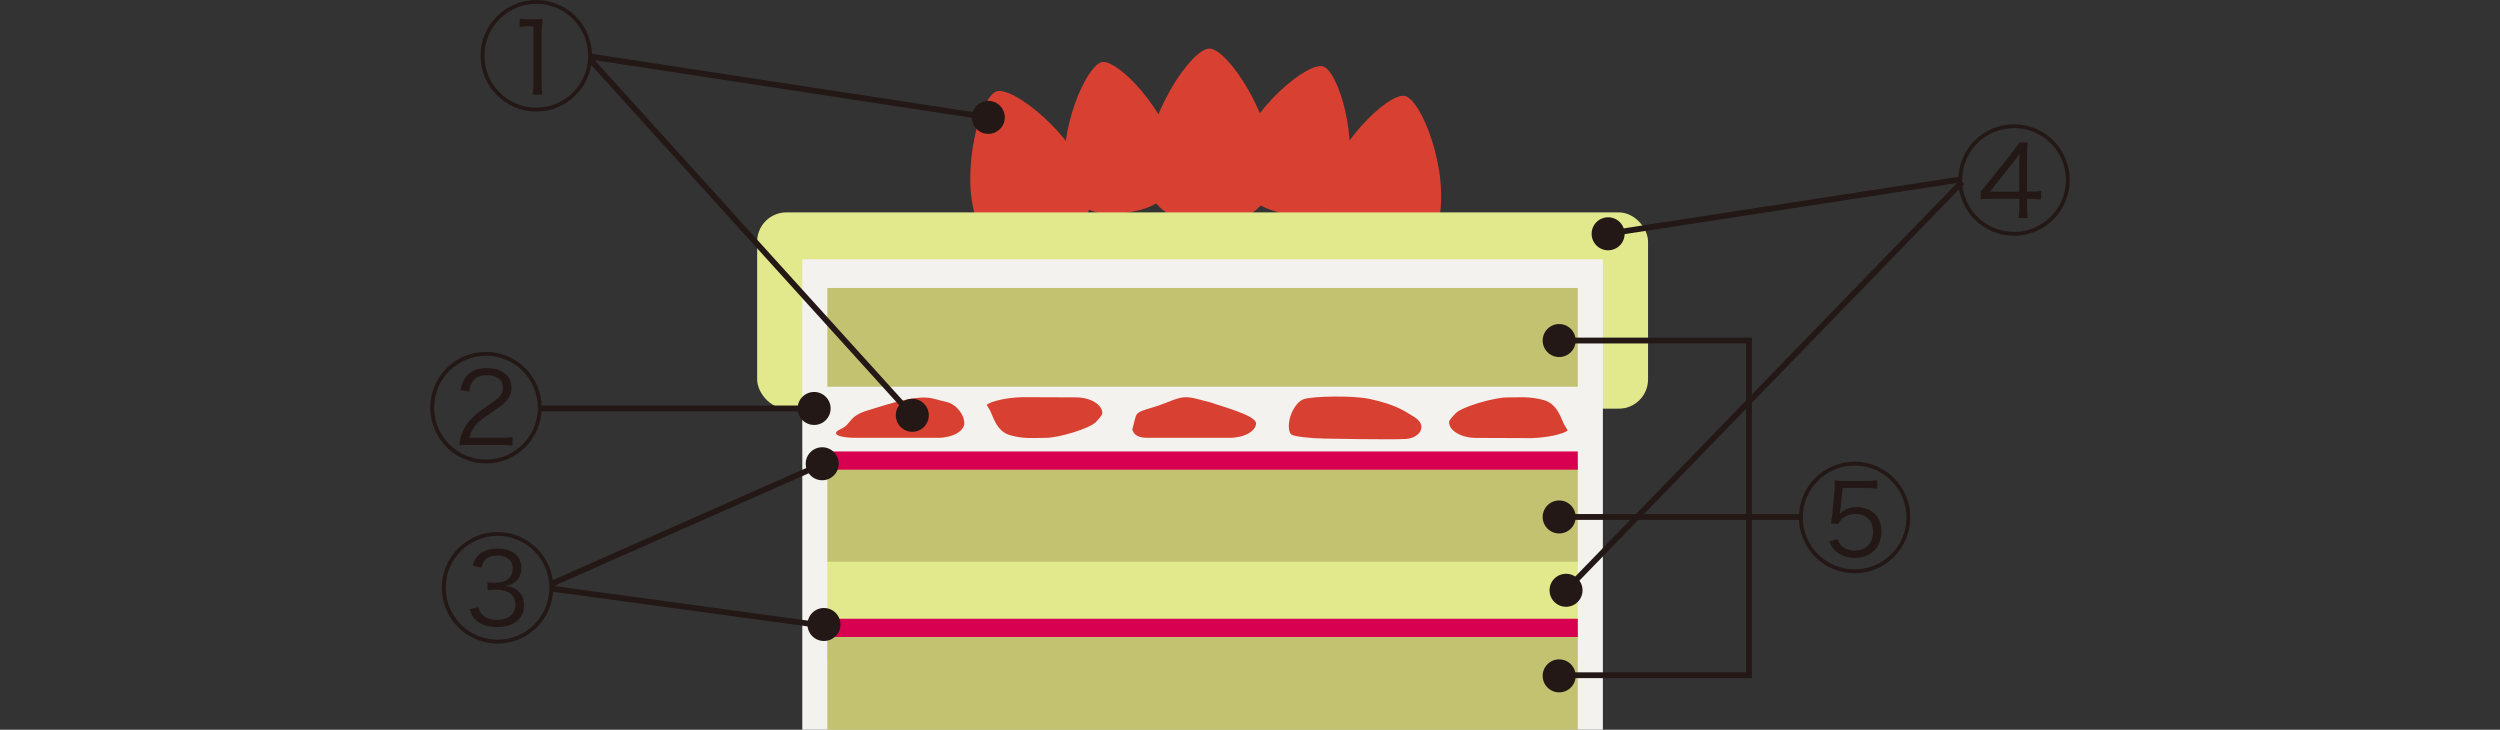<?xml version="1.0" encoding="UTF-8"?><svg id="b" xmlns="http://www.w3.org/2000/svg" viewBox="0 0 600 175.14"><rect x="0" y="0" width="600" height="175.14" fill="#333333" stroke="none"/><g id="c"><rect y="100.32" width="600" height="48.53" style="fill:#231815; opacity:0;"/><path d="M271.95,50.77c9.96-1.79,11.13-8.87,10.45-12.66-2.05-11.37-14.1-23.9-17.89-23.21-3.79.68-10.72,16.63-8.68,28,.68,3.79,4.25,10.01,14.21,8.22l1.9-.34Z" style="fill:#d84031;"/><path d="M307.82,51.27c9.68,2.94,13.95-2.82,15.07-6.51,3.36-11.06-1.66-27.7-5.35-28.82-3.69-1.12-17.12,9.91-20.48,20.97-1.12,3.68-.78,10.85,8.9,13.79l1.85.56Z" style="fill:#d84031;"/><path d="M252.29,58.35c10.15-3.36,10.32-10.94,9.04-14.8-3.84-11.59-18.31-22.9-22.17-21.62-3.86,1.28-8.74,18.99-4.9,30.58,1.28,3.86,5.94,9.84,16.09,6.48l1.94-.64Z" style="fill:#d84031;"/><path d="M291.36,53.44c11.54,0,14.29-7.71,14.29-12.1,0-13.18-11.01-29.68-15.4-29.68s-15.39,16.5-15.39,29.68c0,4.39,2.75,12.1,14.29,12.1h2.2Z" style="fill:#d84031;"/><path d="M330.02,61.08c10.45,2.25,14.44-4.2,15.3-8.18,2.57-11.94-4.18-29.02-8.16-29.87-3.98-.86-17.15,11.94-19.72,23.88-.86,3.98.14,11.5,10.59,13.74l2,.43Z" style="fill:#d84031;"/><rect x="181.72" y="50.97" width="213.81" height="47.11" rx="7.02" ry="7.02" style="fill:#e1e98c;"/><rect x="192.55" y="62.23" width="192.14" height="112.91" style="fill:#f3f2ee;"/><rect x="198.56" y="134.56" width="180.11" height="23.7" style="fill:#e1e98c;"/><rect x="198.56" y="151.44" width="180.11" height="23.7" style="fill:#c3c270;"/><rect x="198.56" y="111.11" width="180.11" height="23.7" style="fill:#c3c270;"/><rect x="198.56" y="69.11" width="180.11" height="23.7" style="fill:#c3c270;"/><rect x="198.56" y="148.5" width="180.11" height="4.37" style="fill:#d70051;"/><rect x="198.56" y="108.35" width="180.11" height="4.37" style="fill:#d70051;"/><path d="M245.22,95.33c-3.5.09-7.28.91-8.42,1.83l.75,1.26c.75,1.27,1.5,5.08,4.87,6.03,3.37.95,5.63.63,8.63.63s10.5-2.22,11.99-3.81c1.5-1.59,1.52-1.99,1.52-1.99.11-2.09-2.69-3.85-6.19-3.91l-13.16-.05Z" style="fill:#d84031;"/><path d="M367.62,105.14c3.59-.09,7.47-.91,8.64-1.83l-.77-1.26c-.77-1.27-1.54-5.08-5-6.03-3.46-.95-5.77-.63-8.85-.63s-10.77,2.22-12.3,3.81c-1.54,1.59-1.56,1.99-1.56,1.99-.11,2.09,2.75,3.85,6.35,3.91l13.5.05Z" style="fill:#d84031;"/><path d="M227.82,96.67c1.98.77,3.61,2.99,3.61,4.91s-2.87,3.5-6.37,3.5h-19.75c-3.5,0-6.33-.82-3.56-2.09,2.78-1.26,1.67-3.04,6.66-4.55,4.99-1.52,11.66-3.79,15.53-2.78l3.89,1Z" style="fill:#d84031;"/><path d="M290.81,96.67c1.98.77,10.64,2.99,10.64,4.91s-2.87,3.5-6.37,3.5h-19.75c-3.5,0-3.56-2.09-3.56-2.09,1.2-4.16.11-3.77,5.1-5.28,4.99-1.52,6.19-3.06,10.07-2.05l3.89,1Z" style="fill:#d84031;"/><path d="M310.04,104.34c-.82-.43-.97-2.46-.32-4.51,0,0,1.07-3.41,3.32-4.07,2.25-.67,11.63-.9,15.75,0,6.67,1.44,8.78,3.24,10.5,4.24,3.53,2.04,1.51,5.13-1.87,5.35-3.37.22-19.5-.09-19.5-.09-3.5-.06-7.05-.48-7.87-.91Z" style="fill:#d84031;"/><path d="M142.08,13.37c0,7.39-5.97,13.4-13.37,13.4s-13.37-6-13.37-13.4,6-13.37,13.37-13.37,13.37,5.97,13.37,13.37ZM116.26,13.37c0,6.89,5.58,12.47,12.45,12.47s12.45-5.58,12.45-12.47-5.58-12.45-12.45-12.45-12.45,5.58-12.45,12.45ZM124.72,4.52c.61.08.87.08,1.98.11h1.53c.67,0,.89,0,1.98-.11-.17,1.42-.22,2.74-.22,3.94v11.58c0,1.09.06,1.79.2,2.68h-2.37c.14-.95.2-1.59.2-2.68V6.33h-1.23c-.7,0-1.23.03-2.07.14v-1.95Z" style="fill:#231815;"/><rect x="188.72" y="-27.46" width="1.4" height="96.66" transform="translate(140.18 204.96) rotate(-81.31)" style="fill:#231815;"/><circle cx="237.19" cy="28.17" r="3.96" style="fill:#231815;"/><rect x="179.66" y="-.44" width="1.39" height="114.98" transform="translate(8.37 135.82) rotate(-42.16)" style="fill:#231815;"/><circle cx="218.95" cy="99.67" r="3.96" style="fill:#231815;"/><rect x="129.57" y="97.33" width="63.66" height="1.4" style="fill:#231815;"/><circle cx="195.39" cy="98.03" r="3.96" style="fill:#231815;"/><path d="M130,97.83c0,7.39-5.97,13.4-13.37,13.4s-13.37-6-13.37-13.4,6-13.37,13.37-13.37,13.37,5.97,13.37,13.37ZM104.19,97.83c0,6.89,5.58,12.47,12.45,12.47s12.45-5.58,12.45-12.47-5.58-12.45-12.45-12.45-12.45,5.58-12.45,12.45ZM112.87,106.79c-1.39,0-1.79.03-2.65.11.28-1.87.39-2.26.73-3.07.75-1.81,1.93-3.32,3.66-4.69.56-.47,1.09-.84,3.49-2.51,1.98-1.34,2.59-2.23,2.59-3.63,0-1.84-1.45-2.96-3.88-2.96-1.56,0-2.71.5-3.4,1.54-.45.64-.64,1.2-.81,2.37l-2.09-.33c.39-1.73.75-2.57,1.53-3.43,1.06-1.23,2.68-1.84,4.77-1.84,3.66,0,5.94,1.81,5.94,4.69,0,1.37-.5,2.48-1.56,3.54-.56.56-1.09.95-2.4,1.84-1.98,1.34-3.13,2.18-3.74,2.71-1.28,1.14-2.04,2.37-2.4,3.91h7.51c1.12,0,1.9-.03,2.85-.14v2.04c-1.06-.08-1.93-.14-2.87-.14h-7.26Z" style="fill:#231815;"/><rect x="163.27" y="113.66" width="1.39" height="63.83" transform="translate(-2.41 288.38) rotate(-82.24)" style="fill:#231815;"/><circle cx="197.75" cy="149.88" r="3.96" style="fill:#231815;"/><rect x="129.44" y="125.48" width="68.89" height="1.4" transform="translate(-37.03 77.07) rotate(-23.86)" style="fill:#231815;"/><circle cx="197.33" cy="111.3" r="3.96" style="fill:#231815;"/><path d="M132.78,141.06c0,7.39-5.97,13.4-13.37,13.4s-13.37-6-13.37-13.4,6-13.37,13.37-13.37,13.37,5.97,13.37,13.37ZM106.96,141.06c0,6.89,5.58,12.47,12.45,12.47s12.45-5.58,12.45-12.47-5.58-12.45-12.45-12.45-12.45,5.58-12.45,12.45ZM114.8,145.72c.34,1.14.67,1.65,1.37,2.18.81.59,1.81.87,3.07.87,2.74,0,4.44-1.37,4.44-3.63,0-2.37-1.62-3.6-4.74-3.6-.59,0-1.17.03-1.95.11v-1.9c.53.06,1.26.11,1.7.11.78,0,1.76-.17,2.43-.39,1.2-.42,1.95-1.62,1.95-3.13,0-1.84-1.42-3.01-3.71-3.01-1.2,0-2.18.31-2.79.89-.53.47-.75.95-1.03,2.01l-2.12-.47c.39-1.14.64-1.65,1.14-2.23,1.06-1.26,2.71-1.87,4.91-1.87,3.49,0,5.66,1.79,5.66,4.63,0,1.54-.59,2.79-1.67,3.54-.64.45-1.2.64-2.34.81,1.45.14,2.2.36,3.01,1,1.06.81,1.62,2.09,1.62,3.66,0,3.21-2.46,5.19-6.45,5.19-2.4,0-4.16-.64-5.36-1.95-.53-.56-.81-1.12-1.23-2.34l2.09-.47Z" style="fill:#231815;"/><path d="M496.73,43.19c0,7.39-5.97,13.4-13.37,13.4s-13.37-6-13.37-13.4,6-13.37,13.37-13.37,13.37,5.97,13.37,13.37ZM470.92,43.19c0,6.89,5.58,12.47,12.45,12.47s12.45-5.58,12.45-12.47-5.58-12.45-12.45-12.45-12.45,5.58-12.45,12.45ZM475.36,45.92c.45-.47,1.17-1.31,1.56-1.81l6-7.51c1.01-1.26,1.17-1.51,1.76-2.43h1.95c-.11,1.31-.14,1.93-.14,4.02v7.79h.87c1.23,0,1.76-.03,2.51-.17v2.07c-.89-.11-1.59-.17-2.48-.17h-.89v2.04c0,1.2.03,1.73.17,2.57h-2.23c.14-.89.2-1.53.2-2.57v-2.04h-6.36c-1.2,0-2.15.03-2.9.11v-1.9ZM484.62,40.01c0-1.14.03-2.07.11-3.15-.67.98-.75,1.09-1.62,2.18l-5.53,6.98h7.03v-6Z" style="fill:#231815;"/><rect x="385.45" y="48.89" width="85.75" height="1.4" transform="translate(-2.56 65.71) rotate(-8.75)" style="fill:#231815;"/><circle cx="385.95" cy="56.11" r="3.96" style="fill:#231815;"/><rect x="355.13" y="91.99" width="136.5" height="1.39" transform="translate(62.05 332.02) rotate(-45.87)" style="fill:#231815;"/><circle cx="375.85" cy="141.67" r="3.96" style="fill:#231815;"/><path d="M458.47,124.18c0,7.39-5.97,13.4-13.37,13.4s-13.37-6-13.37-13.4,6-13.37,13.37-13.37,13.37,5.97,13.37,13.37ZM432.66,124.18c0,6.89,5.58,12.47,12.45,12.47s12.45-5.58,12.45-12.47-5.58-12.45-12.45-12.45-12.45,5.58-12.45,12.45ZM439.41,125.61c.14-.73.25-1.45.36-2.43l.5-5.55c.08-.86.08-.95.08-1.53,0-.22-.03-.45-.08-.81.7.11,1.12.14,2.59.14h4.86c1.31,0,1.9-.03,2.82-.2v2.07c-.84-.14-1.56-.17-2.79-.17h-5.53l-.5,4.91c-.03.47-.11.89-.22,1.34,1.09-1.14,2.43-1.67,4.16-1.67s3.24.61,4.3,1.62c1.03,1.03,1.59,2.48,1.59,4.24,0,3.82-2.54,6.31-6.42,6.31-1.87,0-3.43-.56-4.6-1.65-.67-.61-.98-1.12-1.54-2.26l2.01-.59c.25.7.42.98.73,1.37.81.89,2.01,1.4,3.43,1.4,2.65,0,4.38-1.76,4.38-4.49s-1.62-4.3-4.33-4.3c-1.26,0-2.57.56-3.38,1.42-.25.28-.36.5-.59.98l-1.84-.14Z" style="fill:#231815;"/><rect x="374.2" y="123.37" width="58.24" height="1.4" style="fill:#231815;"/><circle cx="374.2" cy="124.07" r="3.96" style="fill:#231815;"/><circle cx="374.2" cy="81.73" r="3.96" style="fill:#231815;"/><circle cx="374.2" cy="162.21" r="3.96" style="fill:#231815;"/><polygon points="420.45 162.75 374.2 162.75 374.2 161.36 419.06 161.36 419.06 82.43 374.2 82.43 374.2 81.03 420.45 81.03 420.45 162.75" style="fill:#231815;"/></g></svg>
